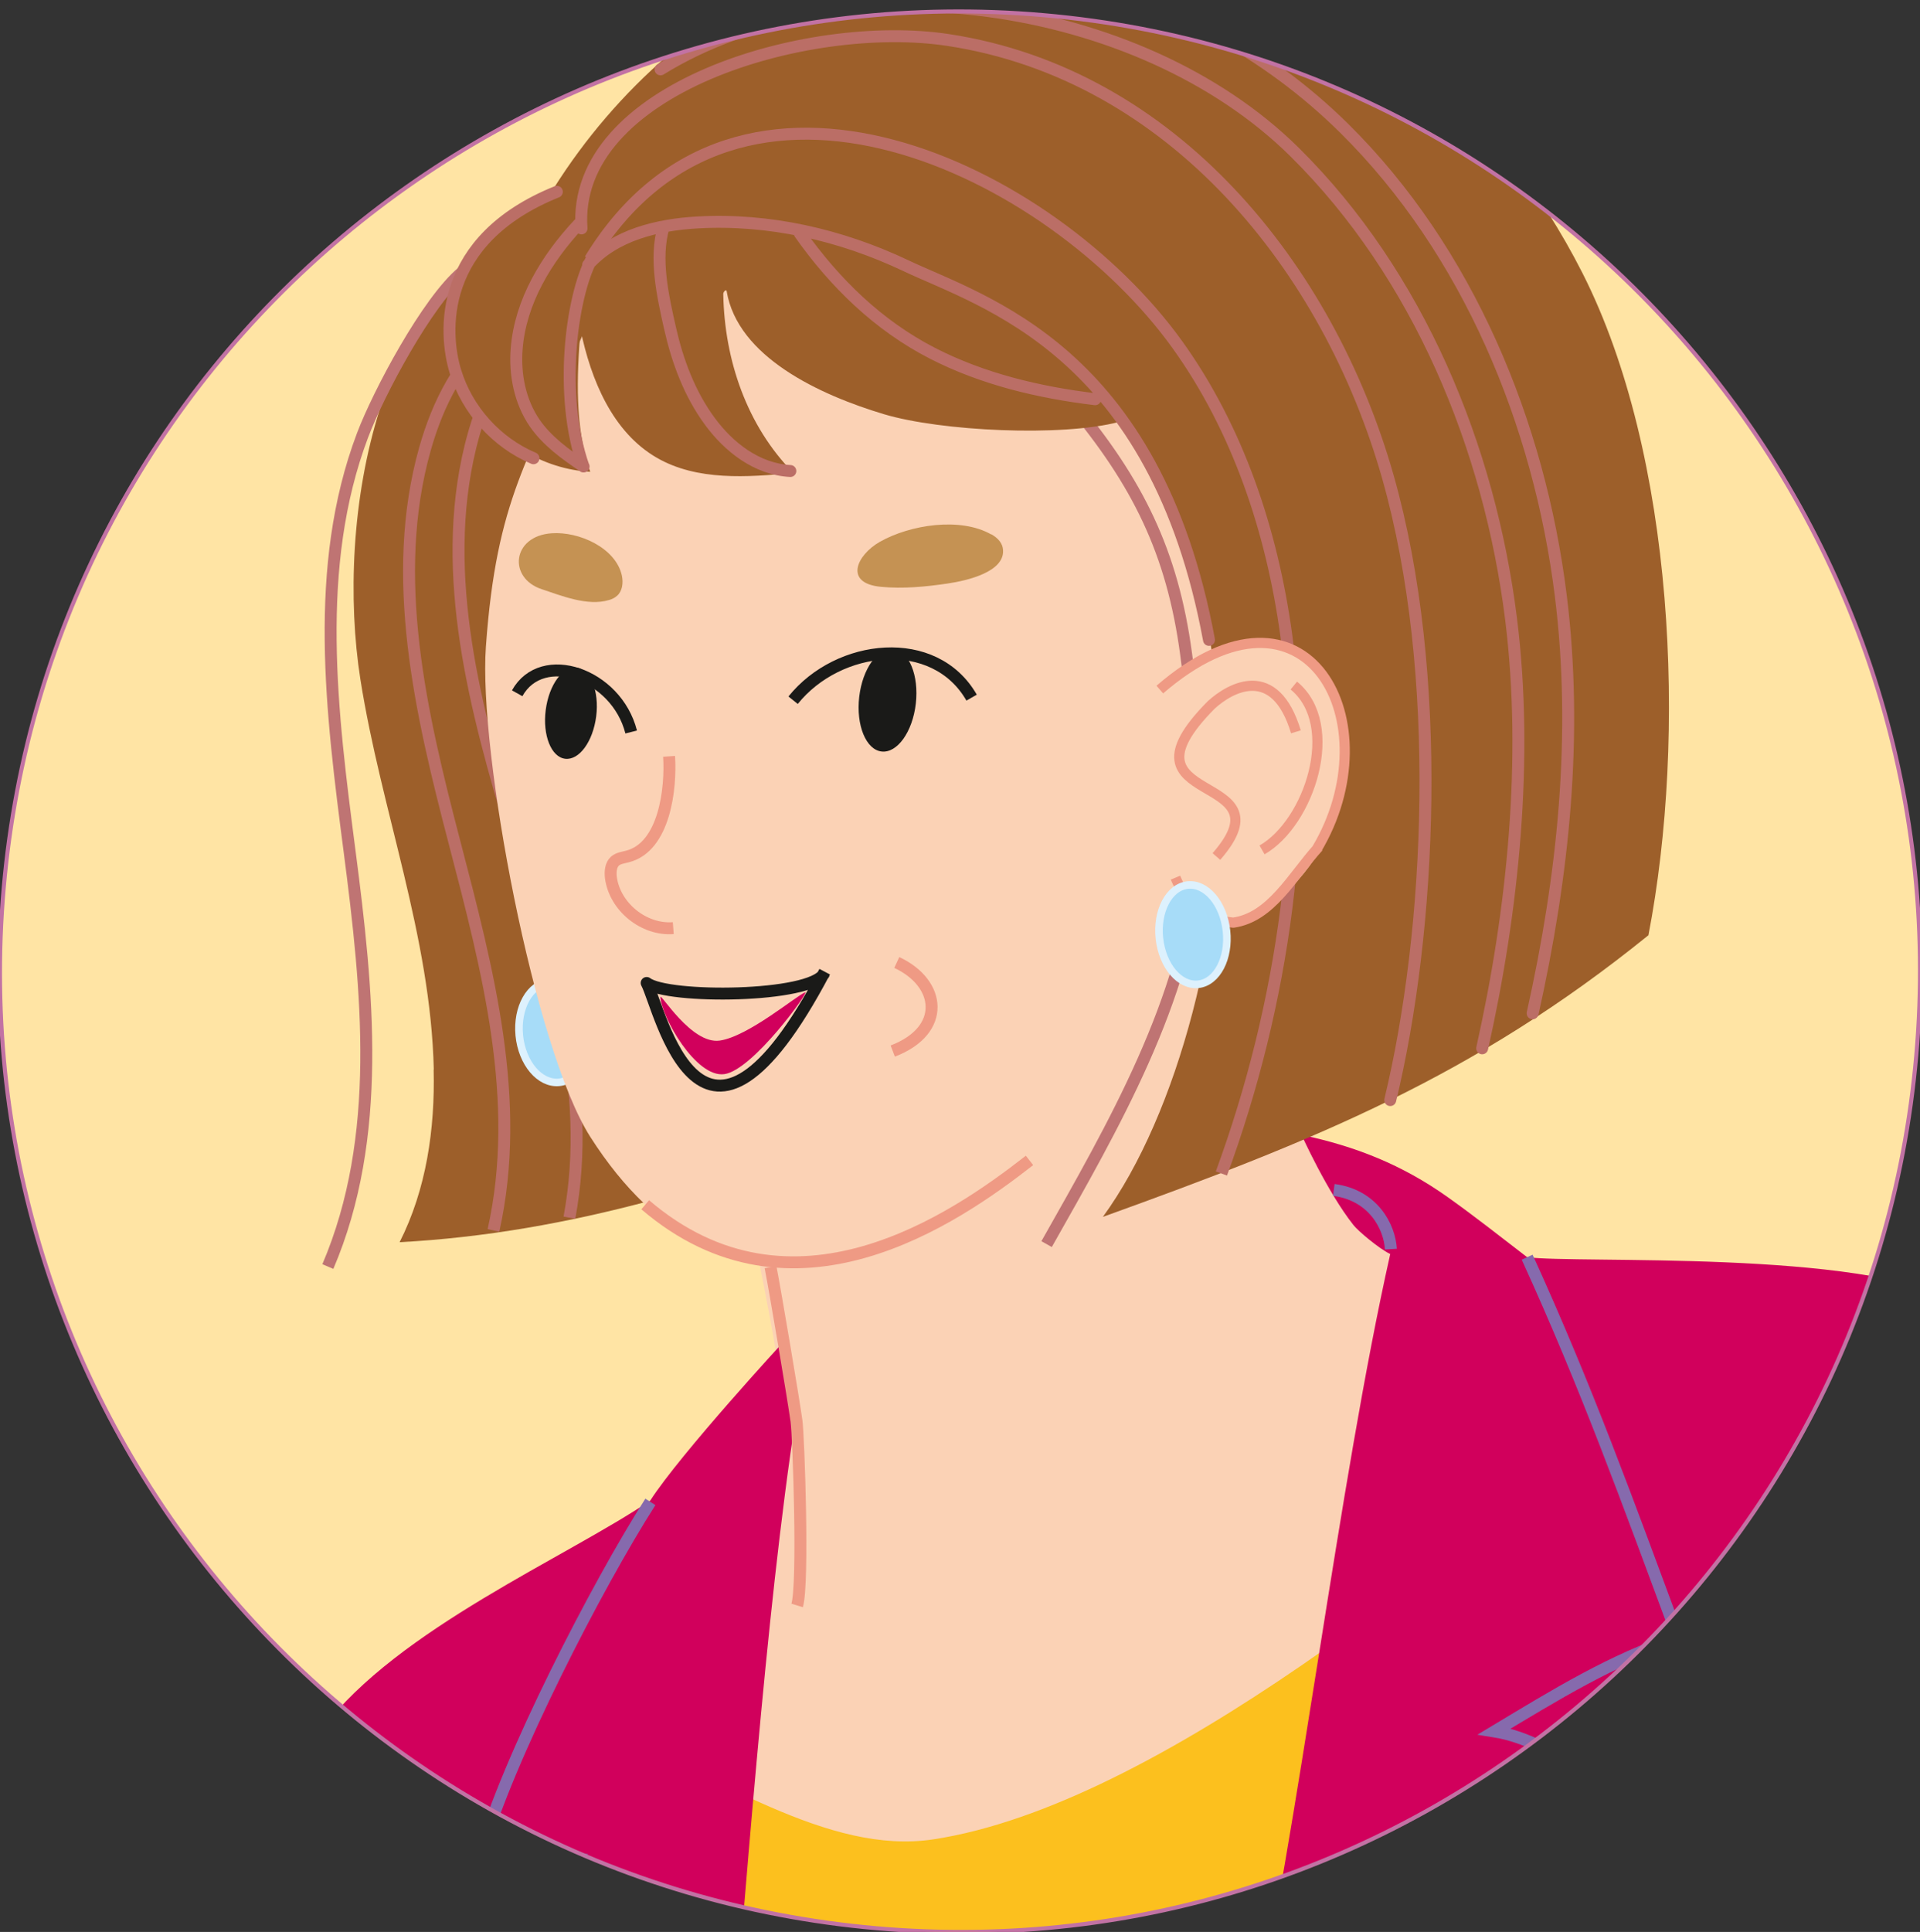 <?xml version="1.0" encoding="UTF-8"?><svg id="a" xmlns="http://www.w3.org/2000/svg" xmlns:xlink="http://www.w3.org/1999/xlink" viewBox="0 0 119.06 119.77"><rect x="0" y="0" width="119.06" height="119.77" fill="#333333" stroke="none"/><defs><clipPath id="b"><rect x="-323.58" y="-66.83" width="612.28" height="436.54" style="fill:none;"/></clipPath><clipPath id="c"><path d="M.23,55.05c-2.87,32.75,21.36,61.62,54.11,64.49,32.75,2.87,61.62-21.36,64.49-54.11C121.7,32.67,97.47,3.8,64.72.94c-1.76-.15-3.52-.23-5.26-.23C28.93.7,2.94,24.06.23,55.05" style="fill:none;"/></clipPath><clipPath id="d"><rect x="-323.58" y="-66.83" width="612.28" height="436.54" style="fill:none;"/></clipPath></defs><g style="clip-path:url(#b);"><path d="M54.34,119.54c32.75,2.87,61.62-21.36,64.49-54.11C121.7,32.67,97.47,3.8,64.72.94,31.97-1.93,3.09,22.3.23,55.05c-2.87,32.75,21.36,61.62,54.11,64.49" style="fill:#ffe4a4;"/></g><g style="clip-path:url(#c);"><path d="M20.19,111.16c2.24-3.12,5.24-5.61,8.31-7.91,3.17-2.38,6.45-4.6,9.96-6.43,2.73-1.42,8.84-5.26,10.23-8.55-.09-3.09-2.76-16.74-4.77-22.68l27.62-22.89c.75.78,1.5,1.55,2.24,2.33,1.39,1.45,1.32,3.38,1.57,5.27.3,2.27,5.4,23.87,10.81,26.9,2.54,1.43,5.54,1.78,8.45,1.99,6.87.5,14.94-.27,20.41,4.77,2.03,1.87,3.43,4.33,4.47,6.9,3.36,8.32.25,19.28-.27,28.29l-104.37,8.27c.19-6.89,3.08-13.15,5.32-16.27" style="fill:#fbd2b5;"/><path d="M101.44,86.97c-11.14,9.45-29.64,24.94-43.56,27.06-6.56,1-13.46-4.01-20.78-6.97l-11.09,5.61-3.95,20.34s92.07-6.6,92.59-6.65c.52-.05,6.95-23.83,3.55-30-3.4-6.17-16.75-9.39-16.75-9.39" style="fill:#fcc01e;"/><path d="M45.09,130.59c1.13-12.63,2.35-30.43,4.28-42.89l-.67-4.64s-6.52,7.07-8.38,9.97c-5.19,3.52-15.65,7.95-20.33,14.14-5.35,7.07-6.98,26.79-6.98,26.79l32.08-3.37Z" style="fill:#d1005c;"/><path d="M86.2,77.74c-.7-.34-1.99-1.43-2.27-1.79-1.62-2.04-3.22-5.59-3.22-5.59,3.35.7,6.25,1.86,9.04,3.84,1.69,1.2,3.31,2.48,4.95,3.74,3.12.41,20.81-.48,26.49,2.75,5.84,3.32,8.45,8.8,9.67,15.12,1.16,6.02-1.2,25.98-1.2,25.98l-52.24,5.49c3.16-14.27,5.57-35.2,8.79-49.54" style="fill:#d1005c;"/><path d="M86.25,77.44c-.08-1.39-1.09-3.35-3.54-3.67M40.33,93.11c-3.29,5.14-8.89,16.02-10.52,21.85,1.89-.21,3.81-.14,5.68.19-2.58,1.69-8.48,6.26-8.48,6.26,0,0,1.14,9.77,1.1,11.05M94.7,77.94c3.71,8.13,6.23,15.14,9.37,23.59-4.11,1.36-7.62,3.54-11.4,5.81,3.69.59,7.58,3.99,10.66,6.6-.49,1.72-2.92,9.33-3.52,11" style="fill:none; stroke:#866aad; stroke-miterlimit:10; stroke-width:.74px;"/><path d="M47.78,78.55c.28,1.42,1.41,8.11,1.61,9.54.13.9.45,10.13.04,11.44" style="fill:none; stroke:#ef9a84; stroke-linejoin:round; stroke-width:.74px;"/><path d="M26.9,66.32c-.19-8.29-3.26-16.05-4.55-24.19-1.55-9.83.85-25.46,12-29.05l21.35-3.89c5.51,4.67,8.99,11.28,11.97,17.86,4.39,9.72,8.08,20.44,6.89,31.04-5.48,5.06-12.35,8.33-19.24,11.17-9.79,4.03-19.97,7.19-30.54,7.75,1.66-3.28,2.2-7.03,2.11-10.71" style="fill:#9d5f2a;"/><path d="M28.67,16.87c-2.17,1.81-5.2,7.5-6.19,10.12-3.08,8.16-1.92,17.18-.8,25.8,1.12,8.62,2.08,17.7-1.35,25.73" style="fill:none; stroke:#bf7473; stroke-miterlimit:10; stroke-width:.74px;"/><path d="M33.37,20.18c-2.23,1.88-3.51,4.68-4.2,7.52-1.95,8,.33,16.36,2.7,24.25,2.37,7.89,4.94,15.45,3.44,23.54M30.82,20.48c-2.3,1.8-3.68,4.55-4.47,7.36-2.23,7.93-.26,16.36,1.82,24.33,2.08,7.97,4.23,16.07,2.43,24.11" style="fill:none; stroke:#bb6e66; stroke-linejoin:round; stroke-width:.74px;"/><path d="M32.2,64.19c.17,1.71,1.26,3.01,2.45,2.91,1.19-.1,2.01-1.58,1.85-3.29-.17-1.71-1.26-3.01-2.45-2.91-1.19.1-2.01,1.57-1.85,3.28" style="fill:#a7dcf8;"/><path d="M32.2,64.19c.17,1.71,1.26,3.01,2.45,2.91,1.19-.1,2.01-1.58,1.85-3.29-.17-1.71-1.26-3.01-2.45-2.91-1.19.1-2.01,1.57-1.85,3.28Z" style="fill:none; stroke:#ddf1fd; stroke-miterlimit:10; stroke-width:.47px;"/><path d="M76.43,28.18c-1.07-5.72-7.51-16.35-19.49-17.68-11.98-1.33-18.49,4.89-20.8,10.24-3.35,7.79-5.35,10.12-6.01,19.36-.47,6.49,3,24.95,6.48,30.39,8.44,13.21,20.25,7.48,28.54.4,4.11-3.51,9.01-11.75,10.77-19.17,1.95-8.21,2.08-15.2.52-23.53" style="fill:#fbd2b5;"/><path d="M66.41,24.95c4.13,4.93,6.29,9.26,7.14,15.59.55,4.08,1.11,8.9.76,13.01-.72,8.44-5.28,16.27-9.41,23.58" style="fill:none; stroke:#bf7473; stroke-miterlimit:10; stroke-width:.74px;"/><path d="M60.25,43.25c-2.3-4.01-8.26-3.34-11.07.16" style="fill:none; stroke:#1a1a18; stroke-linejoin:round; stroke-width:.74px;"/><path d="M53.28,43.21c-.2,1.75.42,3.27,1.39,3.38.97.11,1.92-1.22,2.12-2.97.2-1.75-.42-3.26-1.39-3.38-.97-.11-1.92,1.22-2.12,2.97" style="fill:#1a1a18;"/><path d="M32.07,42.98c1.54-2.77,6.15-1.21,7.07,2.4" style="fill:none; stroke:#1a1a18; stroke-linejoin:round; stroke-width:.74px;"/><path d="M36.97,44.41c-.2,1.56-1.05,2.73-1.92,2.63s-1.41-1.46-1.21-3.02c.2-1.56,1.05-2.73,1.92-2.63.86.11,1.41,1.46,1.21,3.02" style="fill:#1a1a18;"/><path d="M41.49,46.89c.13,1.96-.27,5.63-2.59,6.21-.26.07-.55.1-.76.28-.27.24-.3.66-.26,1.02.24,1.82,2.04,3.28,3.87,3.14" style="fill:none; stroke:#ef9a84; stroke-linejoin:round; stroke-width:.74px;"/><path d="M61.47,33.12c.42.24.71.56.73.99.08,1.33-2.16,1.88-3.47,2.07-1.36.2-2.74.33-4.1.2-2.32-.22-1.51-1.97-.07-2.79,1.87-1.06,4.99-1.55,6.9-.46" style="fill:#c59253;"/><path d="M38.57,36.39c-.05.21-.14.4-.3.54-.14.13-.32.22-.51.27-1.32.4-2.95-.27-4.16-.67-2.11-.69-1.86-3.3.61-3.47,1.68-.12,3.96.89,4.35,2.61.05.23.06.48.01.72" style="fill:#c59253;"/><path d="M51.11,60.34c-.82,1.52-9.71,1.59-11.01.6.86,1.62,3.35,13.89,11.04-.7" style="fill:none; stroke:#1a1a18; stroke-linejoin:round; stroke-width:.74px;"/><path d="M28.94,16.46c1.04-2.24,3.05-3.98,5.38-4.76C42.18-.82,57.02-7.71,71.6-4.56c11.57,2.5,21.27,11.09,26.54,21.51,5.7,11.26,6.47,28.64,4.08,41.03-10.83,8.76-20.73,12.74-33.83,17.46,4.63-6.35,7.74-17.98,7.37-28.43-.27-7.51-1.77-14.88-6.34-20.86-3.57.95-11.09.58-14.6-.47-3.97-1.19-9.08-3.54-9.76-7.63-.02-.14-.21.03-.21.17.07,4.1,1.47,8.19,4.35,11.1-2.88.27-5.97.5-8.47-.94-2.75-1.59-4.09-4.83-4.73-7.94-.24,2.9-.36,6.07.6,8.81-2.92-.16-5.71-1.85-7.21-4.36-1.5-2.51-1.68-5.76-.45-8.42" style="fill:#9d5f2a;"/><path d="M36.59,16.09c9.19-15.07,28.66-5.53,36.42,5.28,3.77,5.25,5.87,11.58,6.75,17.99,1.53,11.13-.16,22.89-4.02,33.39" style="fill:none; stroke:#bb6e66; stroke-linejoin:round; stroke-width:.74px;"/><path d="M63.84,71.94c-4.67,3.65-14.7,10.56-23.83,2.75" style="fill:none; stroke:#ef9a84; stroke-linejoin:round; stroke-width:.74px;"/><path d="M47.42,1.65c11.29-6.97,26.31-3.2,35.93,6.3,7.69,7.6,12.1,18.32,13.43,28.94,1.09,8.7.16,17.41-1.74,25.93M40.96,4.3C52.25-2.67,70.65-.09,80.27,9.42c7.69,7.6,12.1,18.32,13.43,28.94,1.09,8.69.12,18.11-1.79,26.63M36.06,14.16c-.63-8.65,13.99-13.01,22.74-11.68,13.93,2.12,23.58,14.13,27.26,27.07,3.48,12.24,2.68,28.17.15,38.65M33.08,28.41c-2.29-.97-4.11-2.99-4.84-5.38-.73-2.38-1.11-8.16,6.29-11.14M36.19,28.92c-1.13-.76-2.27-1.58-3.04-2.7-.91-1.33-1.24-3.01-1.11-4.61.23-2.92,1.85-5.58,3.85-7.72M36.7,16.03c-1.29,2.44-2.06,8.49-.52,12.89M67.91,24.75c-3.48-.42-6.95-1.24-10.09-2.85-3.35-1.72-6.06-4.36-8.22-7.42M49.01,29.2c-2.08-.11-3.82-1.48-5-3.09-1.25-1.7-2-3.72-2.46-5.76-.44-1.96-.98-4.31-.4-6.28M74.97,39.67c-3.33-18-14.04-20.94-18.82-23.21-4.01-1.9-8.47-2.92-12.89-2.67-2.49.14-5.13.77-6.79,2.63" style="fill:none; stroke:#bb6e66; stroke-linecap:round; stroke-linejoin:round; stroke-width:.74px;"/><path d="M55.36,65.16c3.34-1.28,3-4.21.25-5.49" style="fill:none; stroke:#ef9a84; stroke-linejoin:round; stroke-width:.74px;"/><path d="M44.92,66.59c1.77-.25,5.29-5.16,5.01-5.07-.51.18-3.53,2.74-5.3,2.99-1.77.25-3.7-3.03-3.68-2.69.06,1.2,2.2,5.02,3.97,4.77" style="fill:#d1005c;"/><path d="M71.89,43.76c1-2.81,5.07-4.69,7.91-3.46,4.73,2.04,4.18,8.78,1.93,12.58-1.36,2.29-3.73,4.3-6.51,4.13-2.26-.14-3.45-1.37-4.11-2.95" style="fill:#fbd2b5;"/><path d="M78.26,52.69c2.92-1.67,4.95-7.74,1.97-10.19M80.36,45.37c-1.29-4.27-4.03-2.79-5.26-1.66-6.34,6.41,5.04,3.99.33,9.39M71.92,42.75c9.18-7.92,14.41,2.1,9.71,9.93M81.77,52.51c-1.65,1.82-2.93,4.35-5.29,4.69-1.83-.17-2.9-1.16-3.59-2.79" style="fill:none; stroke:#ef9a84; stroke-linejoin:round; stroke-width:.63px;"/><path d="M71.94,58.49c.3,1.68,1.45,2.79,2.58,2.49,1.12-.3,1.79-1.9,1.49-3.58-.3-1.68-1.45-2.79-2.58-2.49-1.12.3-1.79,1.9-1.49,3.58" style="fill:#a7dcf8;"/><path d="M71.94,58.49c.3,1.68,1.45,2.79,2.58,2.49,1.12-.3,1.79-1.9,1.49-3.58-.3-1.68-1.45-2.79-2.58-2.49-1.12.3-1.79,1.9-1.49,3.58Z" style="fill:none; stroke:#ddf1fd; stroke-miterlimit:10; stroke-width:.47px;"/></g><g style="clip-path:url(#d);"><path d="M54.34,119.54c32.75,2.87,61.62-21.36,64.49-54.11C121.7,32.67,97.47,3.8,64.72.94,31.97-1.93,3.09,22.3.23,55.05c-2.87,32.75,21.36,61.62,54.11,64.49Z" style="fill:none; stroke:#c272a4; stroke-width:.25px;"/></g></svg>